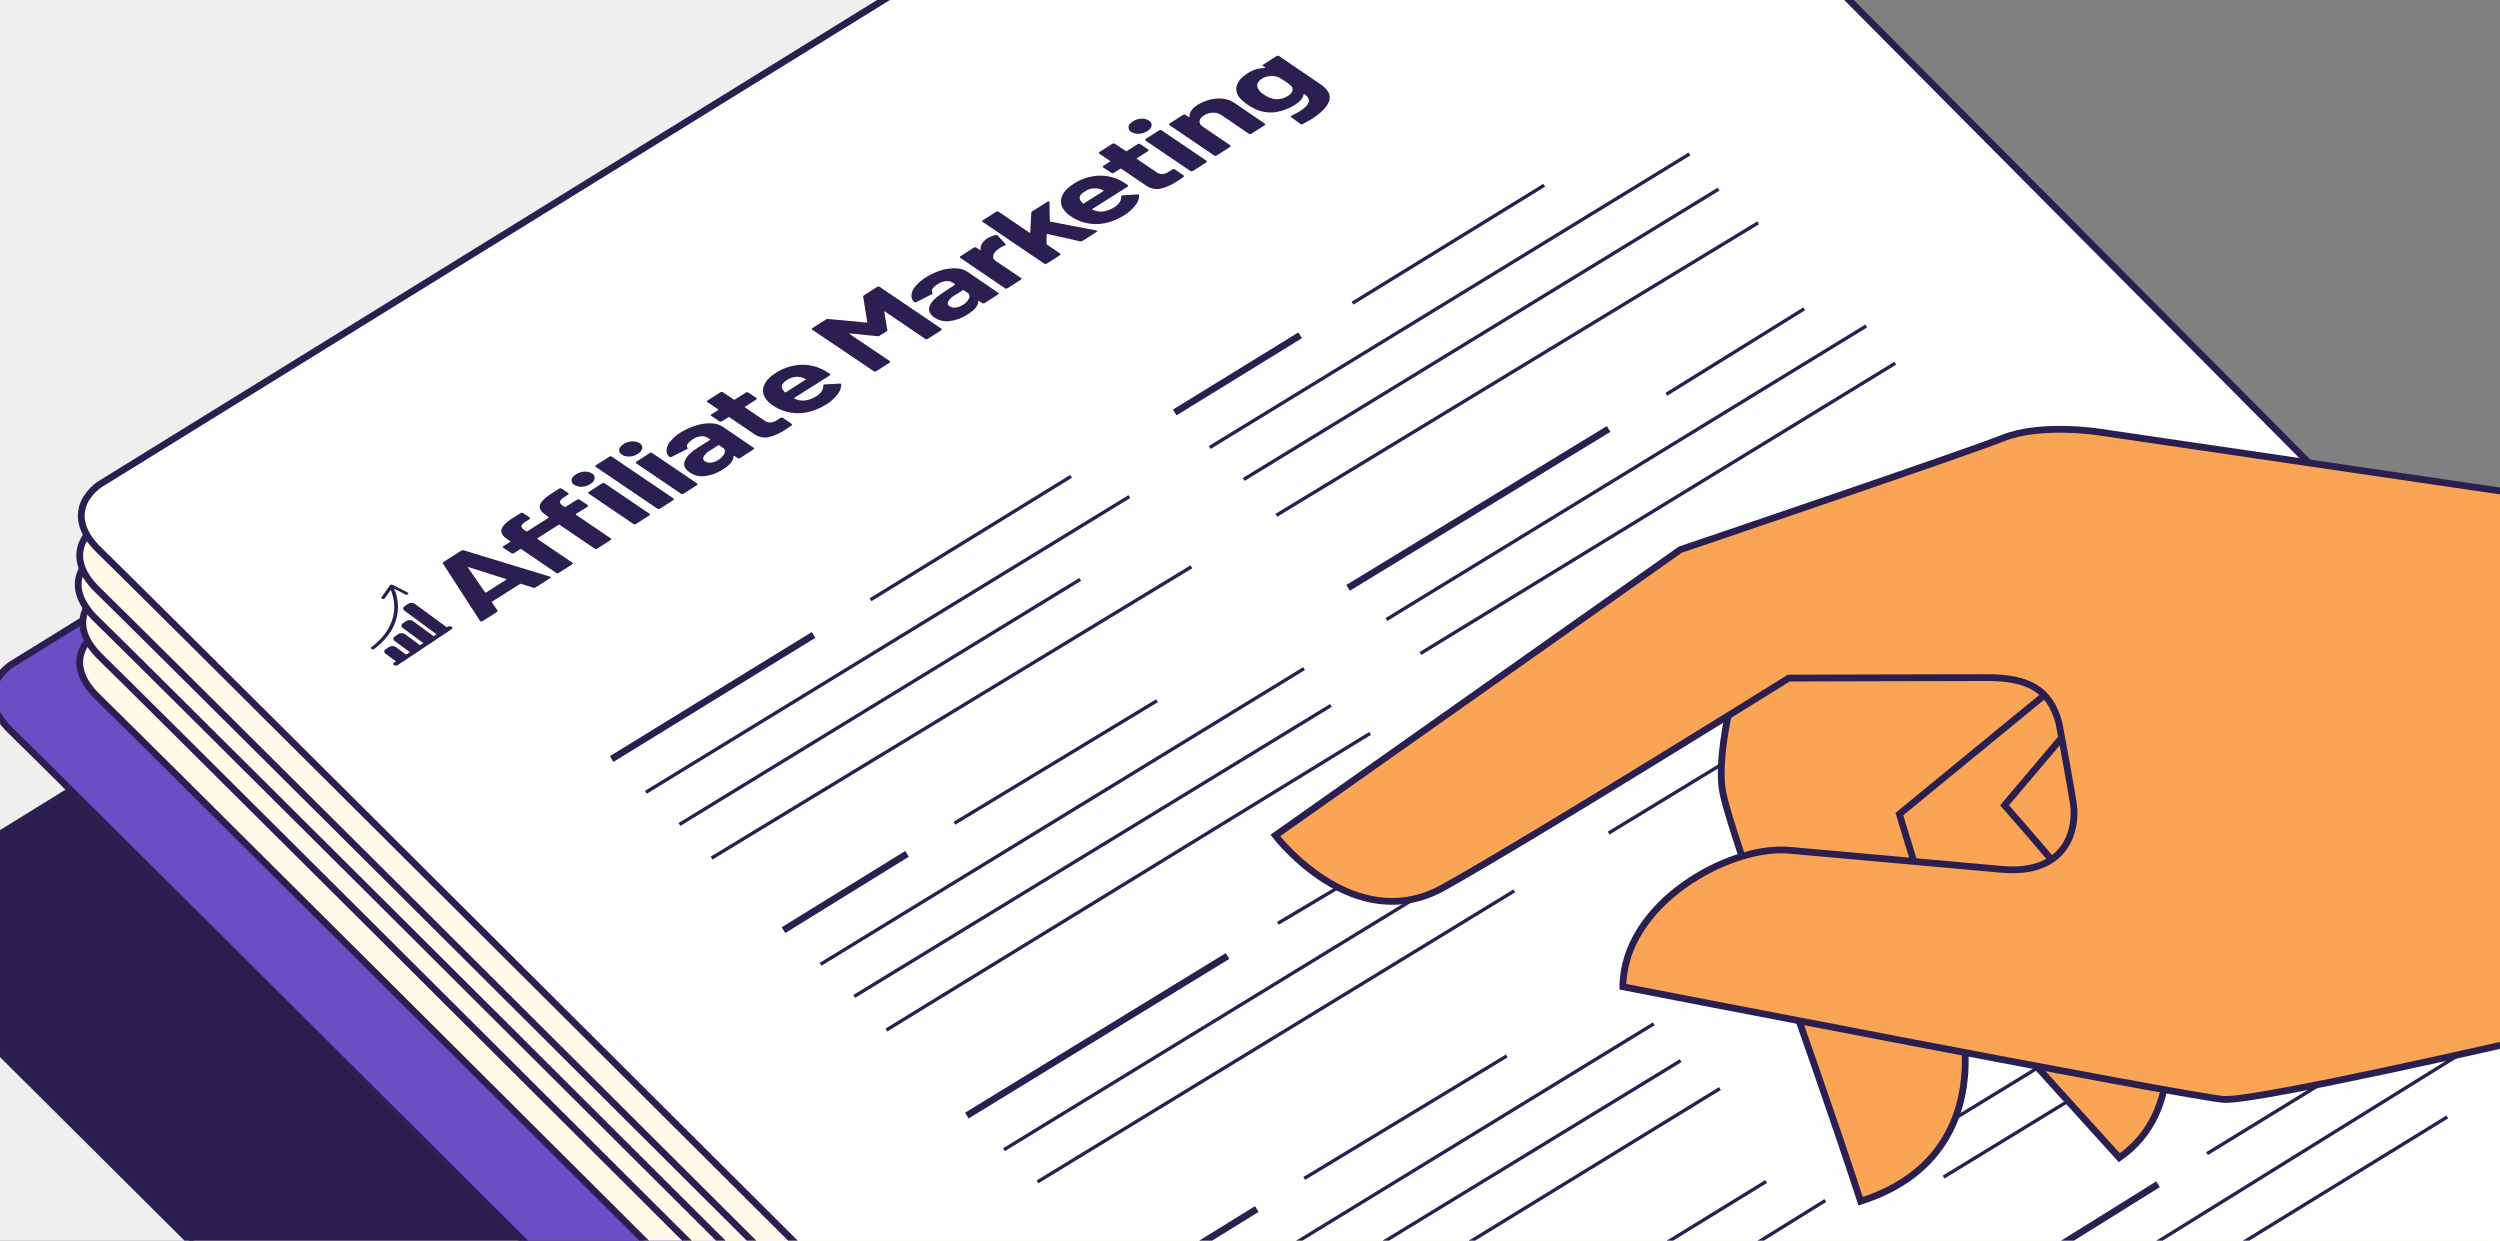 <?xml version="1.0" encoding="UTF-8"?>
<svg xmlns="http://www.w3.org/2000/svg" xmlns:xlink="http://www.w3.org/1999/xlink" version="1.1" id="Layer_1" x="0px" y="0px" viewBox="0 0 1471 730" style="enable-background:new 0 0 1471 730;" xml:space="preserve"><rect x="0" y="0" width="1471" height="730" fill="#808080" stroke="none"/> <style type="text/css"> .st0{clip-path:url(#SVGID_2_);} .st1{fill:#EFEFEF;} .st2{fill:#291C4F;stroke:#2B1F51;stroke-width:4;stroke-miterlimit:10;} .st3{fill:#6B4DC4;stroke:#2B1F51;stroke-width:4;stroke-miterlimit:10;} .st4{fill:#FFFAE9;stroke:#2B1F51;stroke-width:4;stroke-miterlimit:10;} .st5{fill:#FDFFFF;stroke:#2B1F51;stroke-width:4;stroke-miterlimit:10;} .st6{fill:#2B1F51;} .st7{fill:none;stroke:#2B1F51;stroke-width:2;stroke-miterlimit:10;} .st8{fill:none;stroke:#2B1F51;stroke-width:4;stroke-miterlimit:10;} .st9{fill:#FAA556;stroke:#2B1F51;stroke-width:4;stroke-miterlimit:10;} </style> <g> <defs> <rect id="SVGID_1_" width="1471" height="730"></rect> </defs> <clipPath id="SVGID_2_"> <use xlink:href="#SVGID_1_" style="overflow:visible;"></use> </clipPath> <g class="st0"> <polygon class="st1" points="1720.1,860.1 -8.6,860.1 -8.6,-10 1000.6,-10 "></polygon> <path class="st2" d="M1697.5,968.4L757.6,22.6L-55.2,524.9c0,0-25.2,15.6,0,39.6s957.8,954.2,957.8,954.2L1697.5,968.4z"></path> <path class="st3" d="M1759.5,834.5L819.6-111.4L6.8,390.9c0,0-25.2,15.6,0,39.6s957.9,954.2,957.9,954.2L1759.5,834.5z"></path> <path class="st4" d="M1810.8,814.7L870.9-131.2L58.1,371.1c0,0-25.2,15.6,0,39.6s957.9,954.3,957.9,954.3L1810.8,814.7z"></path> <path class="st4" d="M1812.6,791.3L872.7-154.6L59.9,347.8c0,0-25.2,15.6,0,39.6s957.8,954.3,957.8,954.3L1812.6,791.3z"></path> <path class="st4" d="M1809.9,768.8L870-177L57.2,325.3c0,0-25.2,15.6,0,39.6s957.8,954.2,957.8,954.2L1809.9,768.8z"></path> <path class="st4" d="M1810.8,751.7L870.9-194.1L58.1,308.2c0,0-25.2,15.6,0,39.6S1016,1302,1016,1302L1810.8,751.7z"></path> <path class="st5" d="M1811.7,728.4L871.8-217.5L59,284.8c0,0-25.2,15.6,0,39.6s957.8,954.2,957.8,954.2L1811.7,728.4z"></path> <path class="st6" d="M313.8,345.8l-7.3-2.3c-0.2,0-0.4,0-0.5,0.1L289.5,354c-0.1,0.1-0.2,0.2-0.1,0.4l3.3,4.8 c0.2,0.3,0.1,0.6-0.3,0.9l-8.5,5.4c-0.2,0.2-0.5,0.2-0.8,0.2c-0.3,0-0.5-0.1-0.6-0.3l-21.9-33.8c-0.2-0.3-0.1-0.6,0.3-0.9 l10.5-6.7c0.4-0.3,0.9-0.3,1.4-0.2l50.8,15.5c0.1,0,0.2,0.1,0.3,0.1c0.3,0.2,0.2,0.5-0.2,0.8l-8.5,5.4 C314.7,345.9,314.2,346,313.8,345.8z M286,348.6l11.8-7.5c0.3-0.2,0.2-0.3-0.1-0.4l-22-7c-0.2-0.1-0.3-0.1-0.4,0 c-0.1,0.1-0.1,0.2,0,0.2l10.1,14.6C285.6,348.7,285.8,348.7,286,348.6z"></path> <path class="st6" d="M332.2,298.2c0.2,0.1,0.4,0.1,0.6,0l6.7-4.2c0.2-0.1,0.5-0.2,0.8-0.2c0.2,0,0.5,0,0.7,0.2l4.8,3.2 c0.2,0.1,0.3,0.3,0.2,0.5c-0.1,0.2-0.2,0.4-0.4,0.5l-6.7,4.2c-0.2,0.1-0.2,0.3-0.1,0.4l20.6,14c0.2,0.1,0.3,0.3,0.2,0.5 c0,0.2-0.2,0.4-0.4,0.5l-7.8,5c-0.2,0.1-0.5,0.2-0.8,0.2c-0.2,0-0.5,0-0.7-0.2l-20.6-14c-0.2-0.1-0.4-0.1-0.6,0l-12.4,7.9 c-0.2,0.1-0.2,0.3-0.1,0.4l20.6,14c0.2,0.1,0.3,0.3,0.2,0.5c-0.1,0.2-0.2,0.4-0.4,0.5l-7.8,5c-0.2,0.1-0.5,0.2-0.8,0.2 c-0.2,0-0.5,0-0.7-0.2l-20.6-14c-0.2-0.1-0.4-0.1-0.6,0l-3.7,2.4c-0.2,0.1-0.5,0.2-0.8,0.2c-0.2,0-0.5,0-0.7-0.2l-4.8-3.2 c-0.2-0.1-0.3-0.3-0.2-0.5c0-0.2,0.2-0.4,0.4-0.5l3.8-2.4c0.2-0.1,0.2-0.3,0.1-0.4l-1.7-1.2c-3-2-4.1-4.1-3.3-6.2s3.6-4.7,8.6-7.6 l2.5-1.6c0.2-0.1,0.5-0.2,0.8-0.2c0.2,0,0.5,0,0.7,0.2l3.9,2.6c0.2,0.1,0.3,0.3,0.2,0.5c-0.1,0.2-0.2,0.4-0.4,0.5l-2.5,1.6 c-1.4,1-2.2,1.8-2.2,2.5s0.6,1.5,1.8,2.3l1.1,0.7c0.2,0.1,0.4,0.1,0.6,0l12.4-7.9c0.2-0.1,0.2-0.3,0.1-0.4l-1.7-1.3 c-3-2-4.1-4.1-3.3-6.2s3.7-4.7,8.7-7.7l2.5-1.6c0.2-0.1,0.5-0.2,0.8-0.2c0.2,0,0.5,0,0.7,0.2l3.9,2.6c0.2,0.1,0.2,0.3,0.2,0.5 c0,0.2-0.2,0.4-0.4,0.5l-2.5,1.6c-1.4,1-2.2,1.8-2.2,2.6c0,0.8,0.6,1.5,1.7,2.3L332.2,298.2z M342.4,286.4 c-1.6,0.1-3.2-0.3-4.5-1.1c-1.1-0.6-1.8-1.8-1.6-3c0.2-1.1,1-2.2,2.6-3.2c1.5-1,3.2-1.5,5-1.6c1.6-0.1,3.2,0.3,4.5,1.1 c1.1,0.6,1.7,1.8,1.5,3c-0.3,1.4-1.3,2.6-2.6,3.2C345.9,285.8,344.2,286.3,342.4,286.4z M373.4,308.5c-0.2,0-0.5,0-0.7-0.2 l-26.4-17.9c-0.2-0.1-0.3-0.3-0.2-0.5c0.1-0.2,0.2-0.4,0.4-0.5l7.8-5c0.2-0.1,0.5-0.2,0.8-0.2c0.2,0,0.5,0,0.7,0.2l26.4,17.9 c0.2,0.1,0.3,0.3,0.2,0.5c0,0.2-0.2,0.4-0.4,0.5l-7.8,5C373.9,308.4,373.6,308.5,373.4,308.5L373.4,308.5z"></path> <path class="st6" d="M387.5,299.5c-0.2,0-0.5,0-0.7-0.2l-36.3-24.6c-0.2-0.1-0.2-0.3-0.2-0.5c0-0.2,0.2-0.4,0.4-0.5l7.8-5 c0.2-0.1,0.5-0.2,0.8-0.2c0.2,0,0.5,0,0.7,0.2l36.3,24.6c0.2,0.1,0.3,0.3,0.2,0.5c0,0.2-0.2,0.4-0.4,0.5l-7.8,5 C388,299.4,387.7,299.5,387.5,299.5z"></path> <path class="st6" d="M370.4,268.6c-1.6,0.1-3.2-0.2-4.5-1.1c-1.1-0.6-1.7-1.8-1.6-3c0.2-1.2,1.1-2.2,2.6-3.2c1.5-1,3.2-1.5,5-1.6 c1.6-0.1,3.2,0.3,4.5,1.1c1.1,0.6,1.7,1.8,1.5,3c-0.4,1.4-1.3,2.6-2.6,3.2C373.9,268,372.2,268.6,370.4,268.6z M401.4,290.7 c-0.2,0-0.5,0-0.7-0.2l-26.4-17.9c-0.2-0.1-0.3-0.3-0.2-0.5c0.1-0.2,0.2-0.4,0.4-0.5l7.8-5c0.2-0.1,0.5-0.2,0.8-0.2 c0.2,0,0.5,0,0.7,0.2l26.4,17.9c0.2,0.1,0.3,0.3,0.2,0.5c0,0.2-0.2,0.4-0.4,0.5l-7.8,5C402,290.6,401.7,290.7,401.4,290.7 L401.4,290.7z"></path> <path class="st6" d="M410.1,250.2c2.8-0.9,5.7-1.2,8.6-1.1c2.3,0.1,4.6,0.7,6.6,2l18.2,12.4c0.2,0.1,0.3,0.3,0.2,0.5 c-0.1,0.2-0.2,0.4-0.4,0.5l-7.8,5c-0.2,0.1-0.5,0.2-0.8,0.2c-0.2,0-0.5,0-0.7-0.2l-1.8-1.2c-0.1-0.1-0.2-0.1-0.4-0.1 c-0.1,0-0.2,0.1-0.2,0.2c0.1,2.5-1.9,5.1-6.1,7.7c-3.2,2.1-6.7,3.5-10.5,4c-3.2,0.5-6.6-0.3-9.3-2.2c-2.8-1.9-3.7-4.1-2.8-6.6 c0.9-2.6,3.6-5.3,8-8.1l6.8-4.3c0.2-0.1,0.2-0.3,0.1-0.4l-1.2-0.8c-1.2-0.8-2.7-1.1-4.1-1c-1.8,0.2-3.5,0.8-5,1.9 c-1.1,0.6-2.1,1.5-2.9,2.6c-0.5,0.6-0.6,1.6-0.1,2.2c0.3,0.4,0.1,0.7-0.3,0.9l-9,4.5c-0.6,0.3-1,0.3-1.2,0.1c-1.3-1-2-2.6-1.8-4.2 c0.2-2,1-3.8,2.4-5.2c1.8-2.1,3.9-3.9,6.2-5.3C403.9,252.5,406.9,251.1,410.1,250.2z M426.3,266.7c0.6-1.3,0-2.8-1.2-3.4l-1.9-1.3 c-0.2-0.1-0.4-0.1-0.6,0l-4.8,3.1c-1.6,0.8-2.9,2.1-3.8,3.6c-0.5,1-0.2,2.2,0.8,2.8c0,0,0,0,0.1,0c1.1,0.7,2.3,0.9,3.6,0.7 c1.5-0.2,3-0.7,4.2-1.6C424.2,269.8,425.5,268.4,426.3,266.7L426.3,266.7z"></path> <path class="st6" d="M445.2,234.7c-0.1,0.2-0.2,0.4-0.4,0.5l-6.4,4.1c-0.2,0.1-0.2,0.3-0.1,0.4l11.4,7.7c1,0.7,2.3,1.2,3.5,1.2 c1.4-0.1,2.7-0.5,3.8-1.3l2.2-1.4c0.2-0.1,0.5-0.2,0.8-0.2c0.2,0,0.5,0,0.7,0.2l5.1,3.5c0.4,0.3,0.4,0.6-0.1,1 c-1.8,1.2-3.1,2.1-3.9,2.6c-3,2-6.3,3.5-9.8,4.3c-2.9,0.5-6-0.3-8.4-2l-14.4-9.8c-0.2-0.1-0.4-0.1-0.6,0l-3.8,2.4 c-0.2,0.1-0.5,0.2-0.8,0.2c-0.2,0-0.5,0-0.7-0.2l-4.8-3.2c-0.2-0.1-0.3-0.3-0.2-0.5c0-0.2,0.2-0.4,0.4-0.5l3.8-2.4 c0.2-0.1,0.2-0.3,0.1-0.4l-6.4-4.3c-0.2-0.1-0.3-0.3-0.2-0.5c0.1-0.2,0.2-0.4,0.4-0.5l7.5-4.8c0.2-0.1,0.5-0.2,0.8-0.2 c0.2,0,0.5,0,0.7,0.2l6.4,4.3c0.2,0.1,0.4,0.1,0.6,0l6.4-4.1c0.2-0.1,0.5-0.2,0.8-0.2c0.2,0,0.5,0,0.7,0.2l4.8,3.2 C445.1,234.3,445.2,234.5,445.2,234.7z"></path> <path class="st6" d="M488.3,220c0.4,0.3,0.3,0.6-0.2,1l-20.7,13.1c-0.3,0.2-0.3,0.3,0,0.4c0.9,0.4,1.9,0.8,2.9,1 c3.2,0.6,6.5-0.2,10.1-2.4c2.8-1.8,4.2-3.9,4-6.2c0-0.2,0.1-0.5,0.3-0.6c0.2-0.1,0.5-0.2,0.7-0.1l8.6-0.5c0.3,0,0.6,0,0.8,0.1 c0.1,0,0.1,0.2,0.2,0.5c-0.1,2.2-0.9,4.3-2.3,5.9c-1.8,2.3-4,4.2-6.4,5.7c-3.6,2.3-7.6,3.9-11.8,4.8c-3.8,0.7-7.8,0.6-11.6-0.4 c-3-0.8-5.9-2.1-8.4-3.9c-1.7-1.1-3.1-2.5-4.2-4.2c-1.5-2.2-1.8-5.1-0.7-7.5c1.1-2.7,3.4-5.1,6.9-7.3c4.1-2.7,8.9-4.3,13.9-4.7 c4.6-0.3,9.1,0.5,13.2,2.5C485.2,217.9,486.8,218.9,488.3,220z M460.6,229.3c0.4,0.5,0.8,1,1.2,1.5c0.2,0.1,0.4,0.1,0.6,0 l11.6-7.4c0.3-0.2,0.3-0.3,0-0.4c-1.3-0.6-1.9-0.8-1.8-0.8c-1.5-0.5-3.1-0.6-4.6-0.4c-1.6,0.3-3.2,0.8-4.6,1.8 C460.2,225.4,459.4,227.3,460.6,229.3L460.6,229.3z"></path> <path class="st6" d="M508.3,173.8l7.8-5c0.2-0.1,0.5-0.2,0.8-0.2c0.2,0,0.5,0,0.7,0.2l36.3,24.6c0.2,0.1,0.3,0.3,0.2,0.5 c0,0.2-0.2,0.4-0.4,0.5l-7.8,5c-0.2,0.1-0.5,0.2-0.8,0.2c-0.2,0-0.5,0-0.7-0.2l-23.7-16.1c-0.1-0.1-0.2-0.1-0.3-0.1 c-0.1,0.1-0.1,0.2-0.1,0.3l1.8,10.6c0.1,0.3-0.1,0.6-0.5,0.9l-4,2.5c-0.4,0.3-0.9,0.4-1.4,0.3l-16-1.6c-0.1,0-0.3,0-0.4,0.1 c-0.1,0.1,0,0.1,0.1,0.2l23.7,16c0.2,0.1,0.2,0.3,0.2,0.4c0,0.2-0.2,0.4-0.4,0.5l-7.8,5c-0.2,0.1-0.5,0.2-0.8,0.2 c-0.2,0-0.5,0-0.7-0.2L477.9,194c-0.2-0.1-0.3-0.3-0.2-0.5c0-0.2,0.2-0.4,0.4-0.5l7.8-5c0.4-0.3,0.9-0.4,1.4-0.3l22.6,2.1 c0.4,0.1,0.5,0,0.4-0.3l-2.4-14.9C507.7,174.4,507.9,174.1,508.3,173.8z"></path> <path class="st6" d="M554,159c2.8-0.9,5.7-1.2,8.6-1.1c2.3,0,4.6,0.7,6.6,2l18.2,12.4c0.2,0.1,0.3,0.3,0.2,0.5 c-0.1,0.2-0.2,0.4-0.4,0.5l-7.8,5c-0.2,0.1-0.5,0.2-0.8,0.2c-0.2,0-0.5,0-0.7-0.2l-1.8-1.2c-0.1-0.1-0.2-0.1-0.3-0.1 c-0.1,0-0.2,0.1-0.2,0.2c0,0,0,0,0,0c0.1,2.5-1.9,5.1-6.1,7.7c-3.1,2.1-6.7,3.5-10.5,4c-3.2,0.5-6.5-0.2-9.2-2.1 c-2.8-1.9-3.7-4.1-2.8-6.6c0.9-2.6,3.6-5.3,8-8.1l6.8-4.5c0.2-0.1,0.2-0.3,0.1-0.4l-1.2-0.8c-1.2-0.8-2.7-1.2-4.1-1 c-1.8,0.2-3.5,0.8-5,1.9c-1.1,0.6-2.1,1.5-2.9,2.6c-0.5,0.7-0.5,1.6-0.1,2.3c0.3,0.4,0.2,0.6-0.3,0.9l-9,4.6 c-0.6,0.3-1,0.3-1.2,0.1c-1.3-1-2-2.6-1.8-4.2c0.2-2,1.1-3.8,2.4-5.2c1.8-2.1,3.9-3.9,6.2-5.3C547.8,161.3,550.9,159.9,554,159z M570.2,175.5c0.6-1.3,0.1-2.8-1.2-3.4l-1.9-1.3c-0.2-0.1-0.4-0.1-0.6,0l-4.8,3c-1.6,0.8-2.9,2.1-3.8,3.6c-0.6,1-0.2,2.2,0.8,2.8 c0,0,0.1,0,0.1,0c1.1,0.7,2.3,0.9,3.5,0.8c1.5-0.2,3-0.8,4.2-1.6C568.2,178.5,569.5,177.1,570.2,175.5L570.2,175.5z"></path> <path class="st6" d="M585.8,138.3c0.4-0.1,0.9,0,1.2,0.3l4.7,5c0.4,0.3,0.2,0.6-0.6,0.9c-0.9,0.3-1.8,0.8-2.6,1.3 c-0.5,0.3-0.9,0.6-1.4,1c-1.3,0.8-2.2,2.1-2.7,3.6c-0.3,1.3,0.3,2.4,1.7,3.3l14.7,9.9c0.2,0.1,0.3,0.3,0.2,0.5 c0,0.2-0.2,0.4-0.4,0.5l-7.8,5c-0.2,0.1-0.5,0.2-0.8,0.2c-0.2,0-0.5,0-0.7-0.2l-26.3-17.9c-0.2-0.1-0.3-0.3-0.2-0.5 c0-0.2,0.2-0.4,0.4-0.5l7.8-5c0.2-0.1,0.5-0.2,0.8-0.2c0.2,0,0.5,0,0.7,0.2l2,1.4c0.1,0.1,0.2,0.1,0.3,0.1c0.1,0,0.2-0.1,0.2-0.2 c-0.3-2.6,1.1-4.9,4.1-6.9C582.6,139.3,584.1,138.6,585.8,138.3z"></path> <path class="st6" d="M615.1,155.3c-0.2,0-0.5,0-0.7-0.2l-36.3-24.6c-0.2-0.1-0.3-0.3-0.2-0.4c0-0.2,0.2-0.4,0.4-0.5l7.8-5 c0.2-0.1,0.5-0.2,0.8-0.2c0.2,0,0.5,0,0.7,0.2l18.1,12.3c0.1,0.1,0.2,0.1,0.3,0c0.1,0,0.2-0.1,0.2-0.2l0.6-11.5 c0.1-0.4,0.3-0.7,0.6-0.9l8.9-5.6c0.4-0.3,0.8-0.3,1-0.2c0.1,0.1,0.2,0.3,0.2,0.4l0.2,11.2c0,0.1,0.2,0.3,0.3,0.3l27,5.2 c0.2,0,0.3,0.1,0.5,0.1c0.3,0.2,0.2,0.4-0.3,0.8l-8.2,5.2c-0.4,0.3-0.9,0.4-1.4,0.3l-19.2-4.3c-0.1,0-0.3,0-0.4,0.1 c-0.1,0.1-0.2,0.1-0.2,0.2v5.6c0,0.1,0.1,0.2,0.2,0.3l7.8,5.3c0.2,0.1,0.2,0.3,0.2,0.5c0,0.2-0.2,0.4-0.4,0.5l-7.8,5 C615.6,155.1,615.3,155.2,615.1,155.3z"></path> <path class="st6" d="M663.6,108.9c0.4,0.3,0.3,0.7-0.2,1L642.7,123c-0.3,0.2-0.3,0.3,0,0.3c0.9,0.4,1.9,0.8,2.9,1 c3.2,0.6,6.5-0.2,10.1-2.4c2.8-1.8,4.2-3.9,4-6.2c0-0.2,0.1-0.5,0.3-0.6c0.2-0.1,0.5-0.2,0.7-0.2l8.6-0.5c0.3,0,0.6,0,0.8,0.1 c0.1,0,0.1,0.2,0.2,0.5c-0.1,2.2-0.9,4.2-2.3,5.9c-1.8,2.3-4,4.2-6.4,5.7c-3.6,2.3-7.6,4-11.8,4.8c-3.8,0.7-7.8,0.6-11.6-0.4 c-3-0.8-5.9-2.1-8.4-3.9c-1.7-1.1-3.1-2.5-4.2-4.2c-1.5-2.2-1.8-5.1-0.7-7.5c1.1-2.7,3.4-5.1,6.9-7.3c4.1-2.7,8.9-4.3,13.9-4.7 c4.6-0.3,9.1,0.6,13.2,2.6C660.4,106.8,662.1,107.8,663.6,108.9z M635.9,118.2c0.4,0.5,0.8,1,1.2,1.5c0.2,0.1,0.4,0.1,0.6,0 l11.6-7.3c0.3-0.2,0.3-0.3,0-0.3c-1.3-0.6-1.9-0.8-1.8-0.8c-1.5-0.5-3.1-0.6-4.6-0.4c-1.6,0.2-3.2,0.8-4.6,1.8 C635.4,114.3,634.6,116.2,635.9,118.2z"></path> <path class="st6" d="M675.8,88.5c-0.1,0.2-0.2,0.4-0.4,0.5l-6.4,4.1c-0.2,0.1-0.2,0.3-0.1,0.4l11.4,7.7c1,0.8,2.3,1.2,3.5,1.2 c1.4,0,2.7-0.5,3.8-1.3l2.2-1.4c0.2-0.1,0.5-0.2,0.8-0.2c0.2,0,0.5,0,0.7,0.2l5.1,3.5c0.4,0.3,0.4,0.6-0.1,1 c-1.8,1.2-3.1,2.1-3.9,2.6c-3,2-6.3,3.5-9.8,4.3c-2.9,0.5-6-0.3-8.4-2l-14.4-9.8c-0.2-0.1-0.4-0.1-0.6,0l-3.8,2.4 c-0.2,0.1-0.5,0.2-0.8,0.2c-0.2,0-0.5,0-0.7-0.2l-4.8-3.2c-0.2-0.1-0.3-0.3-0.2-0.5c0.1-0.2,0.2-0.4,0.4-0.5l3.8-2.4 c0.2-0.1,0.2-0.3,0.1-0.4l-6.4-4.3c-0.2-0.1-0.3-0.3-0.2-0.5c0.1-0.2,0.2-0.4,0.4-0.5l7.5-4.8c0.2-0.1,0.5-0.2,0.8-0.2 c0.2,0,0.5,0,0.7,0.2l6.4,4.3c0.2,0.1,0.4,0.1,0.6,0l6.4-4.1c0.2-0.1,0.5-0.2,0.8-0.2c0.2,0,0.5,0,0.7,0.2l4.8,3.2 C675.7,88.2,675.8,88.3,675.8,88.5z"></path> <path class="st6" d="M670.1,78.7c-1.6,0.1-3.2-0.2-4.5-1.1c-1.1-0.6-1.7-1.8-1.6-3c0.2-1.2,1.1-2.2,2.6-3.2c1.5-1,3.2-1.5,5-1.6 c1.6-0.1,3.2,0.3,4.5,1.2c1.1,0.6,1.7,1.8,1.5,3c-0.4,1.4-1.3,2.6-2.6,3.2C673.6,78.1,671.9,78.6,670.1,78.7z M701.1,100.8 c-0.2,0-0.5,0-0.7-0.2L674,82.7c-0.2-0.1-0.3-0.3-0.2-0.5c0-0.2,0.2-0.4,0.4-0.5l7.8-5c0.2-0.1,0.5-0.2,0.8-0.2 c0.2,0,0.5,0,0.7,0.2l26.4,17.9c0.2,0.1,0.2,0.3,0.2,0.5c0,0.2-0.2,0.4-0.4,0.5l-7.8,5C701.6,100.7,701.3,100.8,701.1,100.8z"></path> <path class="st6" d="M716.3,58c3.7-0.3,7.4,0.7,10.4,2.8l17.6,12c0.2,0.1,0.3,0.3,0.2,0.4c0,0.2-0.2,0.4-0.4,0.5l-7.8,5 c-0.2,0.1-0.5,0.2-0.8,0.2c-0.2,0-0.5,0-0.7-0.2l-16.1-11c-1.5-1-3.2-1.5-5-1.4c-1.9,0-3.7,0.6-5.3,1.6c-1.6,1-2.5,2.2-2.6,3.4 c-0.1,1.2,0.6,2.4,2,3.3l16.1,10.9c0.2,0.1,0.3,0.3,0.2,0.5c0,0.2-0.2,0.4-0.4,0.5l-7.8,5c-0.2,0.1-0.5,0.2-0.8,0.2 c-0.2,0-0.5,0-0.7-0.2l-26.3-17.9c-0.2-0.1-0.2-0.3-0.2-0.5c0-0.2,0.2-0.4,0.4-0.5l7.8-5c0.2-0.1,0.5-0.2,0.8-0.2 c0.2,0,0.5,0,0.7,0.2l1.9,1.3c0.1,0.1,0.2,0.1,0.3,0.1c0.1,0,0.2-0.1,0.1-0.2c-0.2-2.6,1.4-5,5-7.3 C708.4,59.5,712.3,58.2,716.3,58z"></path> <path class="st6" d="M742.9,38.5c0.1-0.2,0.2-0.4,0.4-0.5l7.8-5c0.2-0.1,0.5-0.2,0.8-0.2c0.2,0,0.5,0,0.7,0.2L777,49.6 c4.7,3.2,6.3,6.5,5,10c-1.3,3.5-4.7,6.9-10,10.3c-1.6,1-3.4,2-5.5,3.1c-0.4,0.3-1,0.2-1.4-0.1l-5.3-3.9c-0.5-0.3-0.3-0.7,0.3-1 c1.6-0.8,3.2-1.6,4.8-2.6c2.9-1.8,4.5-3.5,5.1-5.2s-0.3-3.2-2.5-4.8c-0.1-0.1-0.2-0.1-0.3,0c-0.1,0-0.2,0.1-0.2,0.2 c-0.2,2.1-2,4.1-5.2,6.2c-3,1.9-6.3,3.2-9.7,3.9c-3.5,0.8-7.2,0.6-10.6-0.4c-2.6-0.9-5.1-2.1-7.4-3.7c-2.8-1.9-4.7-3.7-5.6-5.4 c-1.2-2-1.4-4.4-0.5-6.6c0.9-2.3,2.8-4.4,5.8-6.3c3.1-2.1,6.7-3.2,10.4-3.3c0.1,0,0.2,0,0.3-0.1c0.1-0.1,0-0.1-0.1-0.2l-1.3-0.9 C742.9,38.9,742.8,38.7,742.9,38.5z M756,47.7c-0.9-0.6-1.8-1.2-2.7-1.7c-0.7-0.4-1.4-0.7-2.2-0.9c-1.4-0.4-2.9-0.5-4.3-0.3 c-1.6,0.2-3,0.7-4.4,1.6c-1.1,0.6-2,1.6-2.5,2.8c-0.3,1-0.2,2,0.3,2.9c0.8,1.5,2,2.7,3.4,3.5c1.5,1.1,3.3,2,5.1,2.4 c1.4,0.4,3,0.5,4.5,0.2c1.6-0.2,3.1-0.8,4.5-1.7c1.2-0.6,2.1-1.6,2.7-2.8c0.3-0.9,0.2-2-0.3-2.8C758.8,49.8,757.5,48.6,756,47.7z"></path> <line class="st7" x1="795.8" y1="178.4" x2="908.6" y2="109"></line> <line class="st8" x1="691.2" y1="242.7" x2="765" y2="197.3"></line> <line class="st7" x1="512.2" y1="352.9" x2="630.2" y2="280.3"></line> <line class="st7" x1="711.8" y1="263.3" x2="994.1" y2="90.6"></line> <line class="st7" x1="380" y1="466.2" x2="664.5" y2="292.2"></line> <line class="st7" x1="731.8" y1="282.1" x2="1011.2" y2="111.3"></line> <line class="st7" x1="399.8" y1="485.1" x2="635.6" y2="340.9"></line> <line class="st7" x1="751" y1="303.2" x2="1034.5" y2="131.1"></line> <line class="st7" x1="418.7" y1="504.9" x2="701" y2="333.5"></line> <line class="st8" x1="359.9" y1="446.6" x2="478.7" y2="373.6"></line> <line class="st7" x1="980.5" y1="232" x2="1061.6" y2="181.7"></line> <line class="st8" x1="793.2" y1="345.9" x2="946.5" y2="252.4"></line> <line class="st7" x1="561.6" y1="484.4" x2="680.8" y2="412.3"></line> <line class="st7" x1="815.8" y1="364.5" x2="1098.1" y2="191.8"></line> <line class="st7" x1="482.8" y1="567.4" x2="767.3" y2="393.4"></line> <line class="st7" x1="835.8" y1="384.5" x2="1115.2" y2="213.7"></line> <line class="st7" x1="502.6" y1="586.3" x2="783.1" y2="415.1"></line> <line class="st7" x1="521.5" y1="606.1" x2="806.2" y2="431.5"></line> <line class="st8" x1="461" y1="547.3" x2="533.7" y2="502.4"></line> <line class="st7" x1="767.4" y1="693.4" x2="886.6" y2="621.3"></line> <line class="st7" x1="688.6" y1="776.4" x2="973.1" y2="602.4"></line> <line class="st7" x1="708.4" y1="795.3" x2="988.9" y2="624.1"></line> <line class="st7" x1="727.3" y1="815.1" x2="1012" y2="640.5"></line> <line class="st8" x1="666.8" y1="756.3" x2="739.5" y2="711.4"></line> <line class="st7" x1="926.1" y1="764.7" x2="1039.2" y2="695.2"></line> <line class="st7" x1="830.5" y1="857.5" x2="1074" y2="706.4"></line> <line class="st7" x1="1132.6" y1="668.9" x2="1417.1" y2="494.9"></line> <line class="st7" x1="1143.6" y1="692.6" x2="1424" y2="521.4"></line> <line class="st7" x1="1298.6" y1="678.8" x2="1428.4" y2="599.3"></line> <line class="st7" x1="1219.7" y1="761.6" x2="1463.2" y2="610.5"></line> <line class="st7" x1="1239.4" y1="780.5" x2="1440" y2="657.2"></line> <line class="st8" x1="1197.9" y1="741.6" x2="1269.8" y2="696.8"></line> <line class="st7" x1="751.9" y1="543.3" x2="788.7" y2="521.4"></line> <line class="st7" x1="590.7" y1="676.5" x2="875.2" y2="502.5"></line> <line class="st7" x1="610.5" y1="695.4" x2="891" y2="524.2"></line> <line class="st8" x1="568.9" y1="656.4" x2="722.3" y2="562.5"></line> <line class="st7" x1="946.5" y1="490.2" x2="1154.7" y2="363.5"></line> <path class="st9" d="M1290.6,401.5l-2.8,96.7c0,0-90.3,45.6-91.5,42.4s-38-83.5-35.2-85.9s107.5-81.5,107.5-81.5L1290.6,401.5z"></path> <path class="st9" d="M1245.4,395.9l-65.9,77.9c0,0,72.7,83.1,85.1,103.9s21.6,76.3-17.6,103.5l-191-211l136.7-109.9L1245.4,395.9z "></path> <path class="st9" d="M1223.8,391.9L1117.6,479c0,0,24.8,81.9,33.2,108.3s17.6,95.9-56,119.5c-32-97.9-76.3-215.4-81.1-240.6 s10.4-78.3,15.6-84.7S1208.7,369.1,1223.8,391.9z"></path> <path class="st9" d="M1505.8,294L1235,254.2c0,0-34.2-5.4-56.6,3.6s-189.7,65.6-189.7,65.6L750.4,491.6c0,0,45.9,60.2,98.9,30.6 S1052.5,399,1052.5,399s93.4-0.3,117-0.3s36.8,6.8,42,26.8c0,0,6,32,8.4,46.8s-3.2,42.8-42.4,39.2s-89.5-8-124.7-11.2 s-97.5,31.2-97.9,80.3c0,0,334.5,65.1,353.7,66.3s177-35.1,177-35.1L1505.8,294z"></path> </g> </g> <path class="st6" d="M239,387.9l-2.2,1.4c-1.2,0.7-2.7,0.6-3.9-0.2l-6-4.4c-0.8-0.4-1-1.3-0.6-2.1c0.1-0.3,0.3-0.5,0.6-0.6l2.2-1.4 c1.2-0.7,2.7-0.6,3.9,0.2l6,4.4c0.8,0.4,1,1.3,0.6,2.1C239.5,387.5,239.3,387.7,239,387.9z"></path> <path class="st6" d="M247.1,382.5l-2.1,1.4c-1.2,0.7-2.7,0.6-3.9-0.2l-8.8-6.5c-0.8-0.4-1-1.3-0.6-2.1c0.1-0.3,0.3-0.5,0.6-0.6 l2.2-1.5c1.2-0.7,2.7-0.6,3.9,0.2l8.8,6.5c0.8,0.4,1,1.3,0.6,2.1C247.6,382.1,247.4,382.3,247.1,382.5z"></path> <path class="st6" d="M255.2,377.1l-2.2,1.5c-1.2,0.7-2.7,0.6-3.9-0.2l-12.1-8.9c-0.8-0.4-1-1.3-0.6-2.1c0.1-0.3,0.3-0.5,0.6-0.6 l2.2-1.5c1.2-0.7,2.7-0.6,3.9,0.2l12.1,8.9c0.8,0.4,1.1,1.3,0.7,2.1C255.6,376.7,255.4,376.9,255.2,377.1z"></path> <path class="st6" d="M262.9,372l-2.2,1.4c-1.2,0.7-2.7,0.6-3.9-0.2l-18.7-13.8c-0.8-0.4-1-1.3-0.6-2.1c0.1-0.3,0.3-0.5,0.6-0.6 l2.2-1.5c1.2-0.7,2.7-0.6,3.9,0.2l18.7,13.7c0.8,0.4,1.1,1.3,0.7,2.1C263.4,371.6,263.1,371.8,262.9,372z"></path> <path class="st6" d="M265.7,370.2l-31.8,21.2c-0.7,0.4-1.5,0.3-2.1-0.1l0,0c-0.4-0.2-0.6-0.7-0.3-1.1c0.1-0.1,0.2-0.3,0.3-0.3 l31.8-21.2c0.7-0.4,1.5-0.3,2.1,0.1l0,0c0.4,0.2,0.6,0.7,0.3,1.1C265.9,370,265.8,370.2,265.7,370.2z"></path> <path class="st6" d="M220.1,381.9c-0.4,0.3-1,0.3-1.5,0c-0.4-0.3-0.5-0.8-0.1-1.1c11.1-8.4,13.4-17.4,13.5-23.5 c0-4-0.9-7.9-2.6-11.4c-0.2-0.4,0-0.8,0.6-1c0.5-0.1,1.1,0.1,1.4,0.5c1.9,3.7,2.8,7.8,2.8,11.9C234.1,363.8,231.7,373.2,220.1,381.9 L220.1,381.9z"></path> <path class="st6" d="M239.9,349.8c-0.4,0.2-0.9,0.2-1.4,0l-7.7-4l-4.4,6.3c-0.4,0.4-0.9,0.5-1.4,0.3c-0.5-0.2-0.8-0.7-0.5-1l4.9-7 c0.2-0.2,0.4-0.3,0.7-0.4c0.3,0,0.6,0,0.9,0.1l8.8,4.5c0.5,0.3,0.6,0.7,0.3,1.1L239.9,349.8z"></path> </svg>
